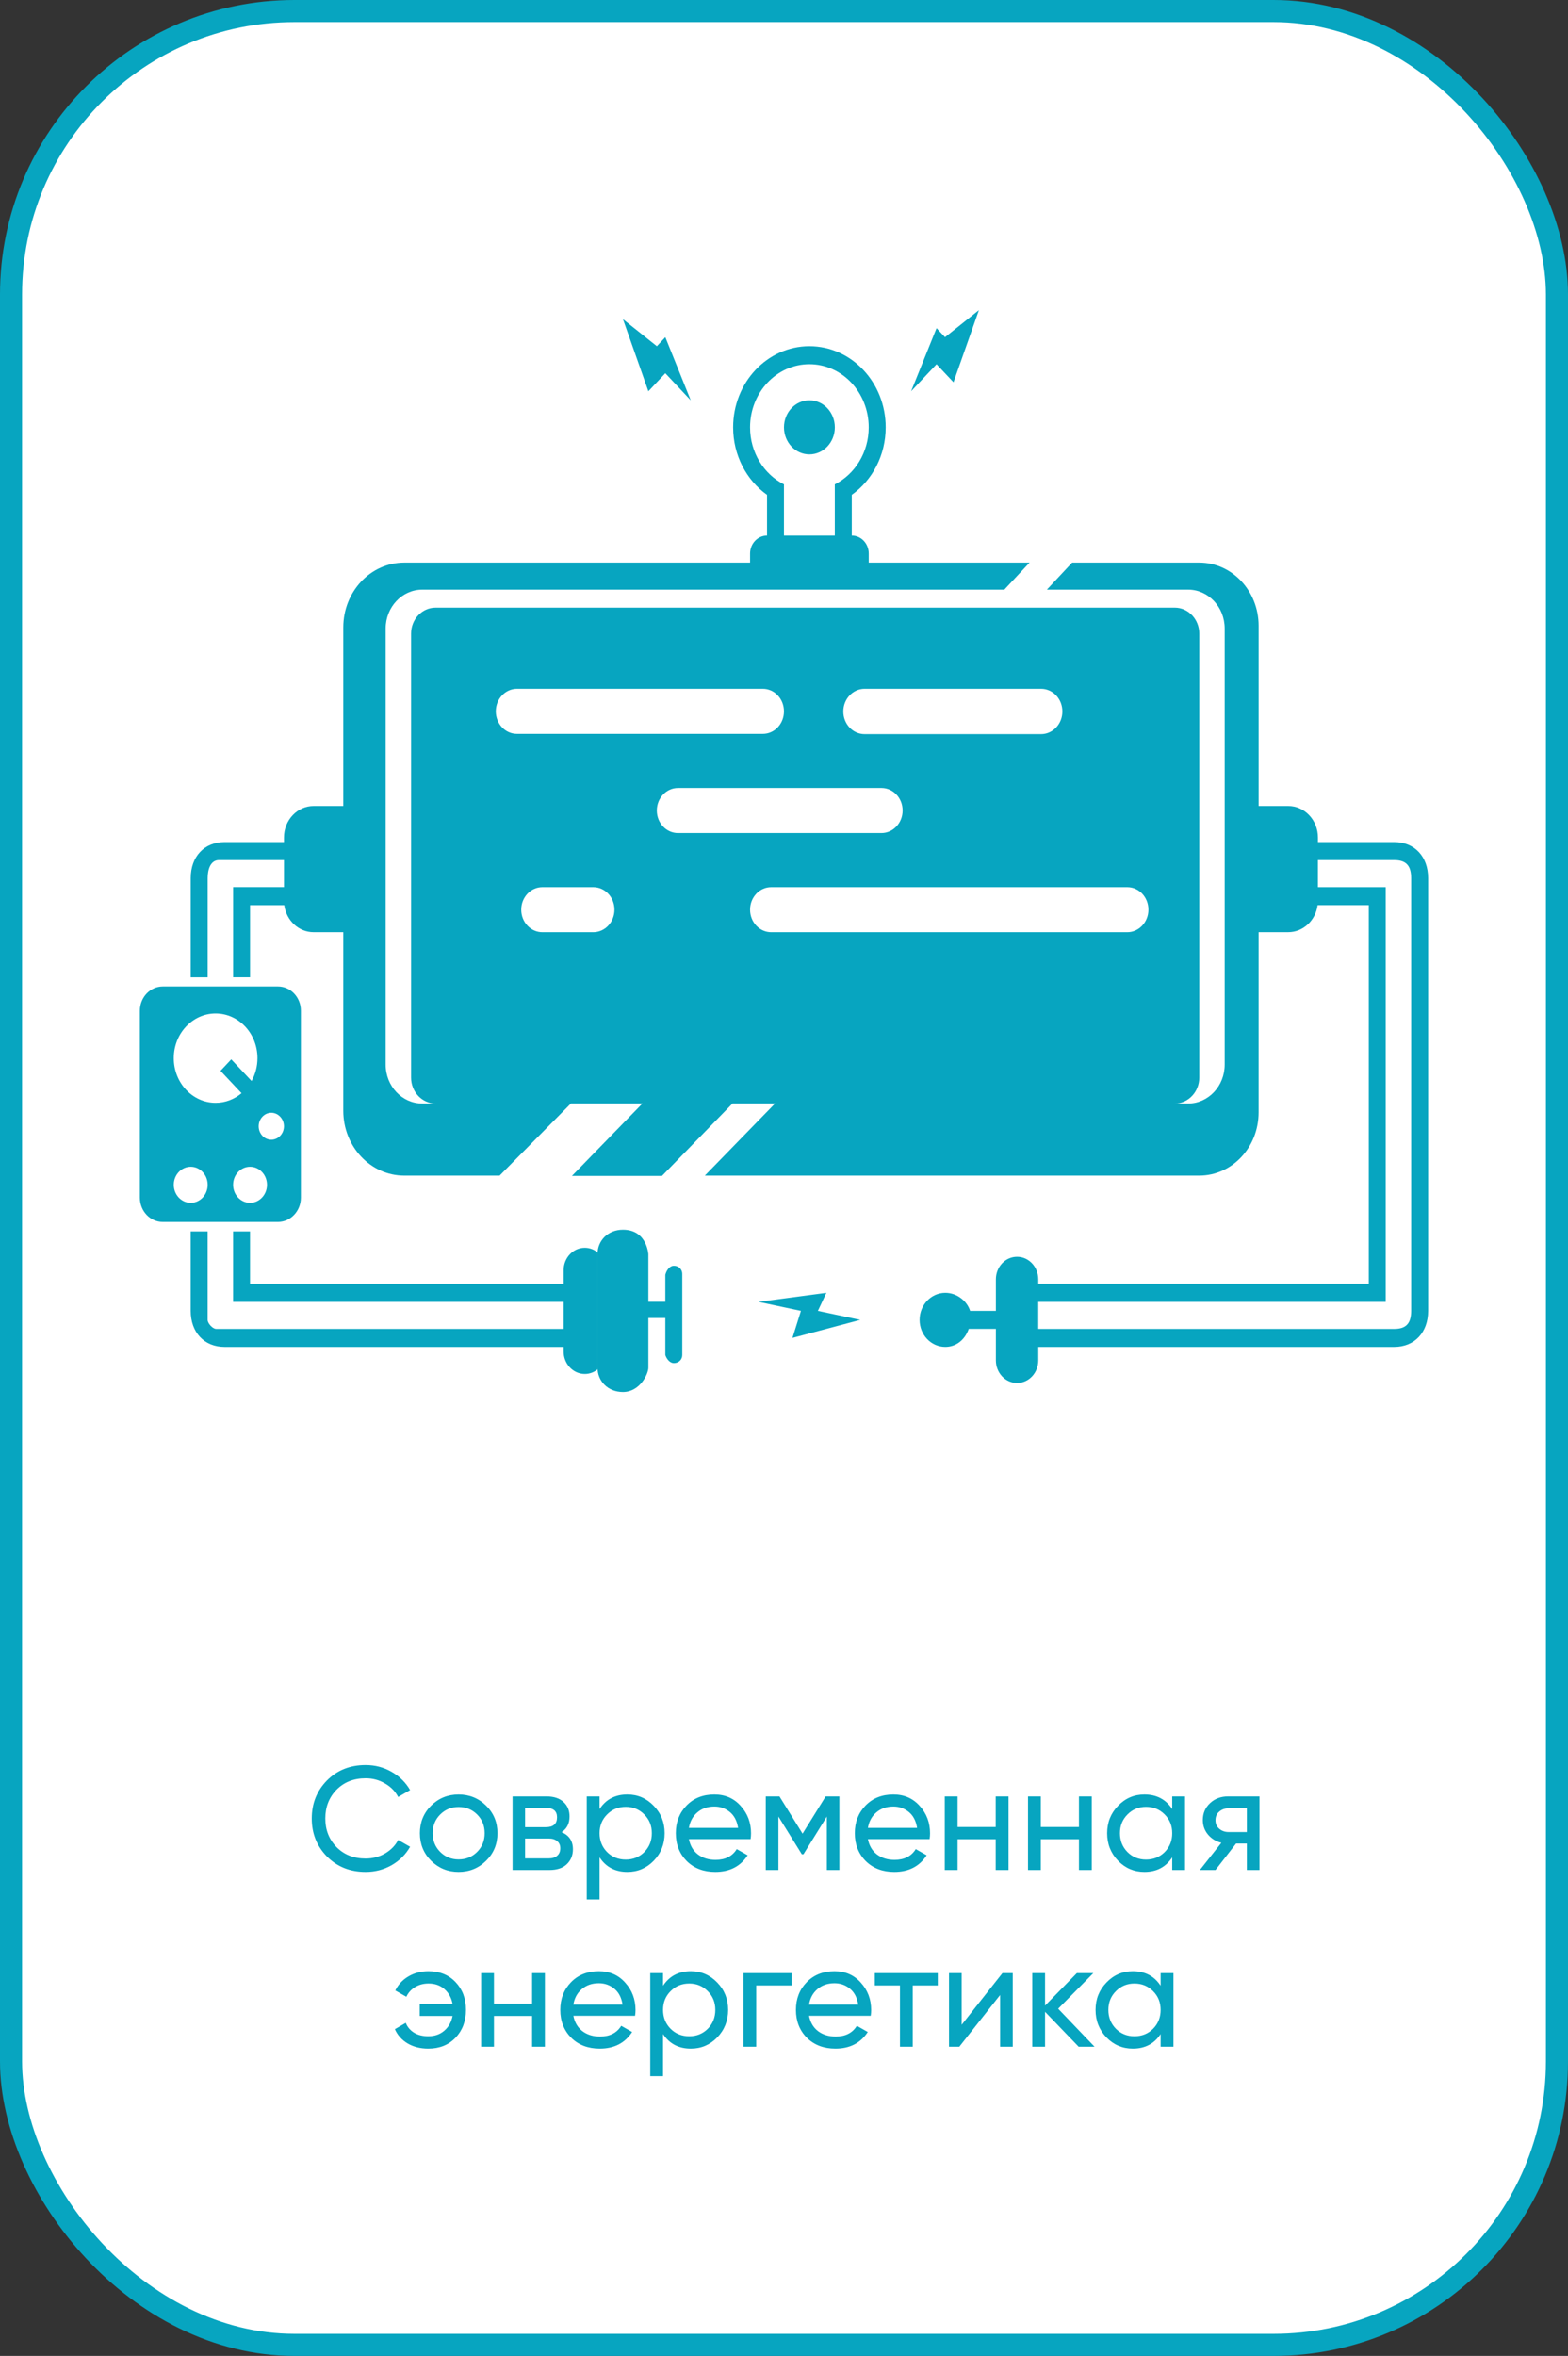 <?xml version="1.0" encoding="UTF-8"?> <svg xmlns="http://www.w3.org/2000/svg" width="213" height="320" viewBox="0 0 213 320" fill="none"><rect x="0" y="0" width="213" height="320" fill="#333333" stroke="none"/> <rect x="1.5" y="1.5" width="210" height="317" rx="38.5" fill="white" stroke="#07A5C0" stroke-width="3"></rect> <path d="M49.67 254.26C47.55 254.26 45.797 253.56 44.41 252.16C43.036 250.76 42.35 249.04 42.35 247C42.35 244.96 43.036 243.24 44.41 241.84C45.797 240.44 47.55 239.74 49.67 239.74C50.95 239.74 52.123 240.047 53.19 240.66C54.27 241.273 55.11 242.1 55.71 243.14L54.09 244.08C53.69 243.307 53.09 242.693 52.29 242.24C51.503 241.773 50.63 241.54 49.67 241.54C48.056 241.54 46.736 242.06 45.71 243.1C44.697 244.14 44.19 245.44 44.19 247C44.19 248.547 44.697 249.84 45.71 250.88C46.736 251.92 48.056 252.44 49.67 252.44C50.63 252.44 51.503 252.213 52.29 251.76C53.09 251.293 53.69 250.68 54.09 249.92L55.71 250.84C55.123 251.88 54.29 252.713 53.21 253.34C52.13 253.953 50.95 254.26 49.67 254.26ZM66.037 252.74C65.011 253.753 63.764 254.26 62.297 254.26C60.831 254.26 59.584 253.753 58.557 252.74C57.544 251.727 57.037 250.48 57.037 249C57.037 247.52 57.544 246.273 58.557 245.26C59.584 244.247 60.831 243.74 62.297 243.74C63.764 243.74 65.011 244.247 66.037 245.26C67.064 246.273 67.577 247.52 67.577 249C67.577 250.48 67.064 251.727 66.037 252.74ZM62.297 252.56C63.297 252.56 64.137 252.22 64.817 251.54C65.497 250.86 65.837 250.013 65.837 249C65.837 247.987 65.497 247.14 64.817 246.46C64.137 245.78 63.297 245.44 62.297 245.44C61.311 245.44 60.477 245.78 59.797 246.46C59.117 247.14 58.777 247.987 58.777 249C58.777 250.013 59.117 250.86 59.797 251.54C60.477 252.22 61.311 252.56 62.297 252.56ZM76.289 248.86C77.315 249.287 77.829 250.06 77.829 251.18C77.829 252.007 77.549 252.687 76.989 253.22C76.442 253.74 75.655 254 74.629 254H69.629V244H74.229C75.229 244 76.002 244.253 76.549 244.76C77.095 245.253 77.369 245.907 77.369 246.72C77.369 247.68 77.009 248.393 76.289 248.86ZM74.149 245.56H71.329V248.18H74.149C75.162 248.18 75.669 247.733 75.669 246.84C75.669 245.987 75.162 245.56 74.149 245.56ZM74.529 252.42C75.035 252.42 75.422 252.3 75.689 252.06C75.969 251.82 76.109 251.48 76.109 251.04C76.109 250.627 75.969 250.307 75.689 250.08C75.422 249.84 75.035 249.72 74.529 249.72H71.329V252.42H74.529ZM85.227 243.74C86.627 243.74 87.82 244.253 88.807 245.28C89.793 246.293 90.287 247.533 90.287 249C90.287 250.467 89.793 251.713 88.807 252.74C87.82 253.753 86.627 254.26 85.227 254.26C83.573 254.26 82.313 253.6 81.447 252.28V258H79.707V244H81.447V245.72C82.313 244.4 83.573 243.74 85.227 243.74ZM85.007 252.58C86.007 252.58 86.847 252.24 87.527 251.56C88.207 250.867 88.547 250.013 88.547 249C88.547 247.987 88.207 247.14 87.527 246.46C86.847 245.767 86.007 245.42 85.007 245.42C83.993 245.42 83.147 245.767 82.467 246.46C81.787 247.14 81.447 247.987 81.447 249C81.447 250.013 81.787 250.867 82.467 251.56C83.147 252.24 83.993 252.58 85.007 252.58ZM93.583 249.8C93.756 250.693 94.163 251.387 94.803 251.88C95.456 252.373 96.256 252.62 97.203 252.62C98.523 252.62 99.483 252.133 100.083 251.16L101.563 252C100.59 253.507 99.123 254.26 97.163 254.26C95.576 254.26 94.283 253.767 93.283 252.78C92.296 251.78 91.803 250.52 91.803 249C91.803 247.493 92.29 246.24 93.263 245.24C94.236 244.24 95.496 243.74 97.043 243.74C98.51 243.74 99.703 244.26 100.623 245.3C101.556 246.327 102.023 247.567 102.023 249.02C102.023 249.273 102.003 249.533 101.963 249.8H93.583ZM97.043 245.38C96.11 245.38 95.336 245.647 94.723 246.18C94.11 246.7 93.73 247.4 93.583 248.28H100.263C100.116 247.333 99.743 246.613 99.143 246.12C98.543 245.627 97.843 245.38 97.043 245.38ZM114.023 244V254H112.323V246.74L109.143 251.86H108.923L105.743 246.74V254H104.023V244H105.883L109.023 249.06L112.163 244H114.023ZM117.899 249.8C118.073 250.693 118.479 251.387 119.119 251.88C119.773 252.373 120.573 252.62 121.519 252.62C122.839 252.62 123.799 252.133 124.399 251.16L125.879 252C124.906 253.507 123.439 254.26 121.479 254.26C119.893 254.26 118.599 253.767 117.599 252.78C116.613 251.78 116.119 250.52 116.119 249C116.119 247.493 116.606 246.24 117.579 245.24C118.553 244.24 119.813 243.74 121.359 243.74C122.826 243.74 124.019 244.26 124.939 245.3C125.873 246.327 126.339 247.567 126.339 249.02C126.339 249.273 126.319 249.533 126.279 249.8H117.899ZM121.359 245.38C120.426 245.38 119.653 245.647 119.039 246.18C118.426 246.7 118.046 247.4 117.899 248.28H124.579C124.433 247.333 124.059 246.613 123.459 246.12C122.859 245.627 122.159 245.38 121.359 245.38ZM135.26 244H137V254H135.26V249.82H130.08V254H128.34V244H130.08V248.16H135.26V244ZM146.568 244H148.308V254H146.568V249.82H141.388V254H139.648V244H141.388V248.16H146.568V244ZM159.237 244H160.977V254H159.237V252.28C158.37 253.6 157.11 254.26 155.457 254.26C154.057 254.26 152.863 253.753 151.877 252.74C150.89 251.713 150.397 250.467 150.397 249C150.397 247.533 150.89 246.293 151.877 245.28C152.863 244.253 154.057 243.74 155.457 243.74C157.11 243.74 158.37 244.4 159.237 245.72V244ZM155.677 252.58C156.69 252.58 157.537 252.24 158.217 251.56C158.897 250.867 159.237 250.013 159.237 249C159.237 247.987 158.897 247.14 158.217 246.46C157.537 245.767 156.69 245.42 155.677 245.42C154.677 245.42 153.837 245.767 153.157 246.46C152.477 247.14 152.137 247.987 152.137 249C152.137 250.013 152.477 250.867 153.157 251.56C153.837 252.24 154.677 252.58 155.677 252.58ZM171.093 244V254H169.373V250.4H167.913L165.113 254H162.993L165.913 250.3C165.166 250.113 164.56 249.74 164.093 249.18C163.626 248.62 163.393 247.967 163.393 247.22C163.393 246.3 163.72 245.533 164.373 244.92C165.026 244.307 165.846 244 166.833 244H171.093ZM166.893 248.84H169.373V245.62H166.893C166.4 245.62 165.98 245.767 165.633 246.06C165.286 246.353 165.113 246.747 165.113 247.24C165.113 247.72 165.286 248.107 165.633 248.4C165.98 248.693 166.4 248.84 166.893 248.84ZM58.199 267.74C59.719 267.74 60.946 268.233 61.879 269.22C62.826 270.207 63.299 271.467 63.299 273C63.299 274.52 62.826 275.78 61.879 276.78C60.933 277.767 59.699 278.26 58.179 278.26C57.113 278.26 56.179 278.027 55.379 277.56C54.579 277.08 53.999 276.433 53.639 275.62L55.119 274.76C55.333 275.307 55.699 275.747 56.219 276.08C56.753 276.413 57.406 276.58 58.179 276.58C59.046 276.58 59.773 276.327 60.359 275.82C60.946 275.313 61.319 274.647 61.479 273.82H57.019V272.18H61.479C61.319 271.353 60.953 270.687 60.379 270.18C59.806 269.673 59.086 269.42 58.219 269.42C57.513 269.42 56.893 269.587 56.359 269.92C55.839 270.24 55.453 270.673 55.199 271.22L53.699 270.36C54.099 269.547 54.699 268.907 55.499 268.44C56.299 267.973 57.199 267.74 58.199 267.74ZM72.281 268H74.021V278H72.281V273.82H67.101V278H65.361V268H67.101V272.16H72.281V268ZM77.89 273.8C78.063 274.693 78.47 275.387 79.11 275.88C79.763 276.373 80.563 276.62 81.51 276.62C82.83 276.62 83.79 276.133 84.39 275.16L85.87 276C84.896 277.507 83.43 278.26 81.47 278.26C79.883 278.26 78.59 277.767 77.59 276.78C76.603 275.78 76.11 274.52 76.11 273C76.11 271.493 76.596 270.24 77.57 269.24C78.543 268.24 79.803 267.74 81.35 267.74C82.816 267.74 84.01 268.26 84.93 269.3C85.863 270.327 86.33 271.567 86.33 273.02C86.33 273.273 86.31 273.533 86.27 273.8H77.89ZM81.35 269.38C80.416 269.38 79.643 269.647 79.03 270.18C78.416 270.7 78.036 271.4 77.89 272.28H84.57C84.423 271.333 84.05 270.613 83.45 270.12C82.85 269.627 82.15 269.38 81.35 269.38ZM93.85 267.74C95.25 267.74 96.443 268.253 97.43 269.28C98.416 270.293 98.91 271.533 98.91 273C98.91 274.467 98.416 275.713 97.43 276.74C96.443 277.753 95.25 278.26 93.85 278.26C92.196 278.26 90.936 277.6 90.07 276.28V282H88.33V268H90.07V269.72C90.936 268.4 92.196 267.74 93.85 267.74ZM93.63 276.58C94.63 276.58 95.47 276.24 96.15 275.56C96.83 274.867 97.17 274.013 97.17 273C97.17 271.987 96.83 271.14 96.15 270.46C95.47 269.767 94.63 269.42 93.63 269.42C92.616 269.42 91.77 269.767 91.09 270.46C90.41 271.14 90.07 271.987 90.07 273C90.07 274.013 90.41 274.867 91.09 275.56C91.77 276.24 92.616 276.58 93.63 276.58ZM107.546 268V269.68H102.726V278H100.986V268H107.546ZM109.901 273.8C110.075 274.693 110.481 275.387 111.121 275.88C111.775 276.373 112.575 276.62 113.521 276.62C114.841 276.62 115.801 276.133 116.401 275.16L117.881 276C116.908 277.507 115.441 278.26 113.481 278.26C111.895 278.26 110.601 277.767 109.601 276.78C108.615 275.78 108.121 274.52 108.121 273C108.121 271.493 108.608 270.24 109.581 269.24C110.555 268.24 111.815 267.74 113.361 267.74C114.828 267.74 116.021 268.26 116.941 269.3C117.875 270.327 118.341 271.567 118.341 273.02C118.341 273.273 118.321 273.533 118.281 273.8H109.901ZM113.361 269.38C112.428 269.38 111.655 269.647 111.041 270.18C110.428 270.7 110.048 271.4 109.901 272.28H116.581C116.435 271.333 116.061 270.613 115.461 270.12C114.861 269.627 114.161 269.38 113.361 269.38ZM127.391 268V269.68H123.991V278H122.251V269.68H118.831V268H127.391ZM136.176 268H137.576V278H135.856V270.98L130.316 278H128.916V268H130.636V275.02L136.176 268ZM148.684 278H146.524L141.964 273.26V278H140.224V268H141.964V272.42L146.284 268H148.524L143.744 272.84L148.684 278ZM157.664 268H159.404V278H157.664V276.28C156.798 277.6 155.538 278.26 153.884 278.26C152.484 278.26 151.291 277.753 150.304 276.74C149.318 275.713 148.824 274.467 148.824 273C148.824 271.533 149.318 270.293 150.304 269.28C151.291 268.253 152.484 267.74 153.884 267.74C155.538 267.74 156.798 268.4 157.664 269.72V268ZM154.104 276.58C155.118 276.58 155.964 276.24 156.644 275.56C157.324 274.867 157.664 274.013 157.664 273C157.664 271.987 157.324 271.14 156.644 270.46C155.964 269.767 155.118 269.42 154.104 269.42C153.104 269.42 152.264 269.767 151.584 270.46C150.904 271.14 150.564 271.987 150.564 273C150.564 274.013 150.904 274.867 151.584 275.56C152.264 276.24 153.104 276.58 154.104 276.58Z" fill="#07A5C0"></path> <path fill-rule="evenodd" clip-rule="evenodd" d="M162.908 76.415H145.642L142.211 80.089H161.396C164.141 80.089 166.366 82.45 166.366 85.378V144.599C166.366 147.52 164.14 149.888 161.396 149.888H159.591C161.42 149.888 162.912 148.31 162.912 146.362V86.064C162.912 84.121 161.424 82.537 159.591 82.537H59.164C57.335 82.537 55.842 84.117 55.842 86.064V146.362C55.842 148.306 57.329 149.888 59.164 149.888H57.359C54.616 149.888 52.389 147.526 52.389 144.599V85.378C52.389 82.456 54.616 80.089 57.359 80.089H136.431L139.862 76.415H118.012V75.191C118.012 73.83 116.983 72.745 115.709 72.741V67.21C118.488 65.233 120.315 61.865 120.315 58.044C120.315 51.959 115.677 47.024 109.952 47.024C104.23 47.024 99.59 51.959 99.59 58.044C99.59 61.865 101.419 65.233 104.195 67.21V72.741C102.922 72.745 101.892 73.838 101.892 75.191V76.415H54.915C50.335 76.415 46.632 80.36 46.632 85.229V109.478H42.603C40.382 109.478 38.574 111.395 38.574 113.76V114.376H30.514C27.755 114.376 25.909 116.34 25.909 119.274V132.745H28.211V119.274C28.211 118.193 28.542 116.824 29.764 116.824H38.574V120.498H31.666V132.743H33.968V122.947H38.614C38.891 125.024 40.571 126.619 42.603 126.619H46.632V150.87C46.632 155.737 50.34 159.682 54.915 159.682H67.867L77.554 149.886H87.27L77.694 159.721H89.928L99.504 149.886H105.284L95.746 159.682H162.91C167.368 159.682 170.972 155.84 170.972 151.103V126.617H175.003C177.032 126.617 178.715 125.02 178.991 122.944H185.94V174.376H141.041V173.769C141.041 172.077 139.752 170.704 138.163 170.704C136.563 170.704 135.283 172.075 135.283 173.769V178.051H131.78C131.382 176.746 130.025 175.601 128.409 175.601C126.487 175.601 124.921 177.246 124.921 179.275C124.921 181.317 126.483 182.949 128.409 182.949C129.828 182.949 131.05 182.054 131.596 180.501H135.283V184.783C135.283 186.474 136.572 187.847 138.163 187.847C139.763 187.847 141.041 186.474 141.041 184.783V182.951H189.394C192.154 182.951 194 180.987 194 178.053V119.274C194 116.34 192.154 114.376 189.394 114.376H179.033V113.76C179.033 111.395 177.223 109.478 175.004 109.478H170.974V84.993C170.974 80.265 167.365 76.415 162.912 76.415H162.908ZM22.11 133.988C20.402 133.988 19 135.466 19 137.29V162.672C19 164.495 20.392 165.976 22.11 165.976H37.763C39.471 165.976 40.873 164.497 40.873 162.672V137.29C40.873 135.466 39.481 133.988 37.763 133.988H22.11ZM23.606 143.728C23.606 147.078 26.151 149.795 29.29 149.795C30.621 149.795 31.843 149.307 32.813 148.49L29.953 145.446L31.415 143.892L34.176 146.828C34.683 145.92 34.975 144.859 34.975 143.726C34.975 140.374 32.429 137.658 29.29 137.658C26.151 137.658 23.606 140.374 23.606 143.726V143.728ZM31.666 160.929C31.666 162.281 32.697 163.377 33.968 163.377C35.24 163.377 36.271 162.281 36.271 160.929C36.271 159.576 35.242 158.479 33.968 158.479C32.697 158.479 31.666 159.574 31.666 160.929ZM23.606 160.929C23.606 162.281 24.637 163.377 25.909 163.377C27.18 163.377 28.211 162.281 28.211 160.929C28.211 159.576 27.18 158.479 25.909 158.479C24.637 158.479 23.606 159.574 23.606 160.929ZM37.776 154.517C37.81 154.492 37.845 154.469 37.879 154.443L37.911 154.416L37.974 154.36L38.005 154.331L38.036 154.302L38.066 154.271L38.095 154.24L38.123 154.207L38.15 154.174L38.177 154.141L38.204 154.106L38.228 154.07L38.253 154.035L38.276 153.998L38.299 153.961L38.322 153.924L38.343 153.886L38.364 153.849L38.383 153.81L38.402 153.771L38.419 153.731L38.437 153.69L38.452 153.649L38.467 153.607L38.48 153.564L38.494 153.52L38.505 153.477L38.517 153.434L38.526 153.39L38.536 153.347L38.544 153.303L38.551 153.258L38.557 153.212L38.563 153.167L38.566 153.121L38.57 153.074L38.572 153.026V152.979V152.931L38.57 152.884L38.566 152.836L38.563 152.791L38.557 152.745L38.551 152.7L38.544 152.654L38.536 152.609L38.526 152.565L38.517 152.522L38.505 152.478L38.494 152.435L38.48 152.391L38.467 152.35L38.452 152.309L38.437 152.267L38.419 152.226L38.402 152.187L38.383 152.148L38.364 152.108L38.343 152.069L38.322 152.032L38.299 151.995L38.276 151.957L38.253 151.92L38.228 151.885L38.204 151.85L38.177 151.815L38.15 151.782L38.123 151.748L38.095 151.717L38.066 151.686L38.036 151.655L38.005 151.624L37.974 151.595L37.944 151.567L37.911 151.54L37.879 151.513L37.847 151.486L37.812 151.461L37.778 151.436L37.743 151.414L37.707 151.391L37.671 151.368L37.635 151.347L37.596 151.327L37.558 151.308L37.52 151.292L37.442 151.258L37.402 151.244L37.362 151.229L37.322 151.217L37.281 151.205L37.241 151.194L37.199 151.184L37.157 151.176L37.115 151.167L37.073 151.161L37.029 151.155L36.985 151.151L36.941 151.147L36.898 151.145H36.854H36.81L36.766 151.147L36.722 151.151L36.68 151.155L36.636 151.161L36.594 151.167L36.552 151.176L36.51 151.184L36.468 151.194L36.426 151.205L36.386 151.217L36.346 151.229L36.306 151.244L36.266 151.258L36.225 151.275L36.187 151.292L36.149 151.308L36.111 151.327L36.075 151.347L36.038 151.368L36.002 151.391L35.968 151.414L35.933 151.436L35.899 151.461L35.864 151.486L35.83 151.513L35.798 151.54L35.765 151.567L35.735 151.595L35.704 151.624L35.674 151.655L35.645 151.686L35.616 151.717L35.588 151.748L35.561 151.782L35.534 151.815L35.508 151.85L35.483 151.885L35.458 151.92L35.435 151.957L35.412 151.995L35.389 152.032L35.368 152.069L35.347 152.108L35.328 152.148L35.309 152.187L35.292 152.226L35.275 152.267L35.259 152.309L35.244 152.35L35.231 152.391L35.217 152.435L35.206 152.478L35.194 152.522L35.185 152.565L35.175 152.609L35.168 152.654L35.16 152.7L35.154 152.745L35.148 152.791L35.145 152.836L35.141 152.884L35.139 152.931V152.979V153.026L35.141 153.074L35.145 153.121L35.148 153.167L35.154 153.212L35.16 153.258L35.168 153.303L35.175 153.347L35.185 153.39L35.194 153.434L35.206 153.477L35.217 153.52L35.231 153.564L35.244 153.607L35.259 153.649L35.275 153.69L35.292 153.731L35.309 153.771L35.328 153.81L35.347 153.849L35.368 153.886L35.389 153.924L35.412 153.961L35.435 153.998L35.458 154.035L35.483 154.07L35.508 154.106L35.534 154.141L35.561 154.174L35.588 154.207L35.616 154.24L35.645 154.271L35.674 154.302L35.704 154.331L35.735 154.36L35.765 154.389L35.798 154.416L35.83 154.443L35.864 154.467L35.899 154.492L35.933 154.517L35.968 154.54L36.002 154.562L36.038 154.585L36.075 154.606L36.111 154.625L36.149 154.643L36.187 154.66L36.225 154.676L36.266 154.693L36.306 154.707L36.346 154.722L36.386 154.734L36.426 154.747L36.468 154.757L36.51 154.767L36.552 154.775L36.594 154.784L36.636 154.79L36.68 154.796L36.722 154.8L36.766 154.804L36.81 154.806H36.854H36.898L36.941 154.804L36.985 154.8L37.029 154.796L37.073 154.79L37.115 154.784L37.157 154.775L37.199 154.767L37.241 154.757L37.281 154.747L37.322 154.734L37.362 154.722L37.402 154.707L37.442 154.693L37.482 154.676L37.52 154.66L37.558 154.643L37.596 154.625L37.635 154.606L37.671 154.585L37.707 154.562L37.743 154.54L37.778 154.517H37.776ZM104.764 120.501C103.178 120.501 101.892 121.871 101.892 123.561C101.892 125.262 103.178 126.621 104.764 126.621H153.133C154.72 126.621 156.005 125.25 156.005 123.561C156.005 121.859 154.72 120.501 153.133 120.501H104.764V120.501ZM117.451 93.559C115.855 93.559 114.558 94.939 114.558 96.638C114.558 98.352 115.853 99.719 117.451 99.719H141.422C143.019 99.719 144.317 98.34 144.317 96.638C144.317 94.926 143.023 93.559 141.422 93.559H117.451ZM70.231 93.559C68.633 93.559 67.352 94.93 67.352 96.622C67.352 98.323 68.641 99.684 70.231 99.684H103.619C105.217 99.684 106.496 98.313 106.496 96.622C106.496 94.92 105.207 93.559 103.619 93.559H70.231ZM119.738 107.03H92.101C90.514 107.03 89.225 108.401 89.225 110.092C89.225 111.794 90.514 113.154 92.101 113.154H119.738C121.325 113.154 122.614 111.783 122.614 110.092C122.614 108.388 121.327 107.03 119.738 107.03ZM73.68 120.501C72.091 120.501 70.806 121.871 70.806 123.561C70.806 125.262 72.093 126.621 73.68 126.621H80.596C82.187 126.621 83.47 125.25 83.47 123.561C83.47 121.859 82.183 120.501 80.596 120.501H73.68ZM76.563 172.547V174.379H33.965V167.266H31.662V176.829H76.561V180.503H29.359C28.903 180.503 28.207 179.758 28.207 179.277V167.266H25.905V178.053C25.905 180.987 27.751 182.951 30.51 182.951H76.561V183.561C76.561 185.252 77.848 186.625 79.435 186.625C80.088 186.625 80.686 186.396 81.167 186.011C81.163 185.939 81.163 170.179 81.167 170.101C80.686 169.712 80.086 169.482 79.435 169.482C77.837 169.482 76.561 170.855 76.561 172.547H76.563ZM81.169 170.332V185.775C81.169 187.595 82.586 189.075 84.621 189.075C86.924 189.075 88.075 186.625 88.075 185.775V179.024H90.378V184.047C90.571 184.65 91.043 185.151 91.53 185.151C92.213 185.151 92.681 184.657 92.681 184.047V173.03C92.681 172.427 92.21 171.924 91.53 171.924C91.039 171.924 90.571 172.418 90.378 173.152V176.818H88.075V170.33C88.075 170.704 88.075 167.03 84.621 167.03C82.59 167.03 81.169 168.507 81.169 170.33V170.332ZM141.037 180.503V176.829H188.239V120.501H179.03V116.826H189.391C190.998 116.826 191.693 117.571 191.693 119.277V178.055C191.693 179.761 190.998 180.505 189.391 180.505H141.037V180.503ZM103.044 176.829L108.801 178.053L107.65 181.727L116.861 179.277L111.104 178.053L112.255 175.603L103.046 176.827L103.044 176.829ZM113.405 72.741H106.496V65.791C103.773 64.416 101.891 61.464 101.891 58.044C101.891 53.309 105.499 49.472 109.95 49.472C114.4 49.472 118.008 53.307 118.008 58.044C118.008 61.464 116.126 64.416 113.403 65.791V72.741H113.405ZM88.077 53.148L90.38 50.7L93.832 54.374L90.38 45.802L89.229 47.026L84.623 43.352L88.077 53.148ZM128.373 45.8L127.222 44.575L123.767 53.148L127.222 49.474L129.525 51.924L132.979 42.127L128.373 45.802V45.8ZM106.498 58.044C106.498 60.072 108.045 61.718 109.952 61.718C111.86 61.718 113.407 60.072 113.407 58.044C113.407 56.016 111.86 54.372 109.952 54.372C108.045 54.372 106.498 56.016 106.498 58.044Z" fill="#07A5C0"></path> </svg> 